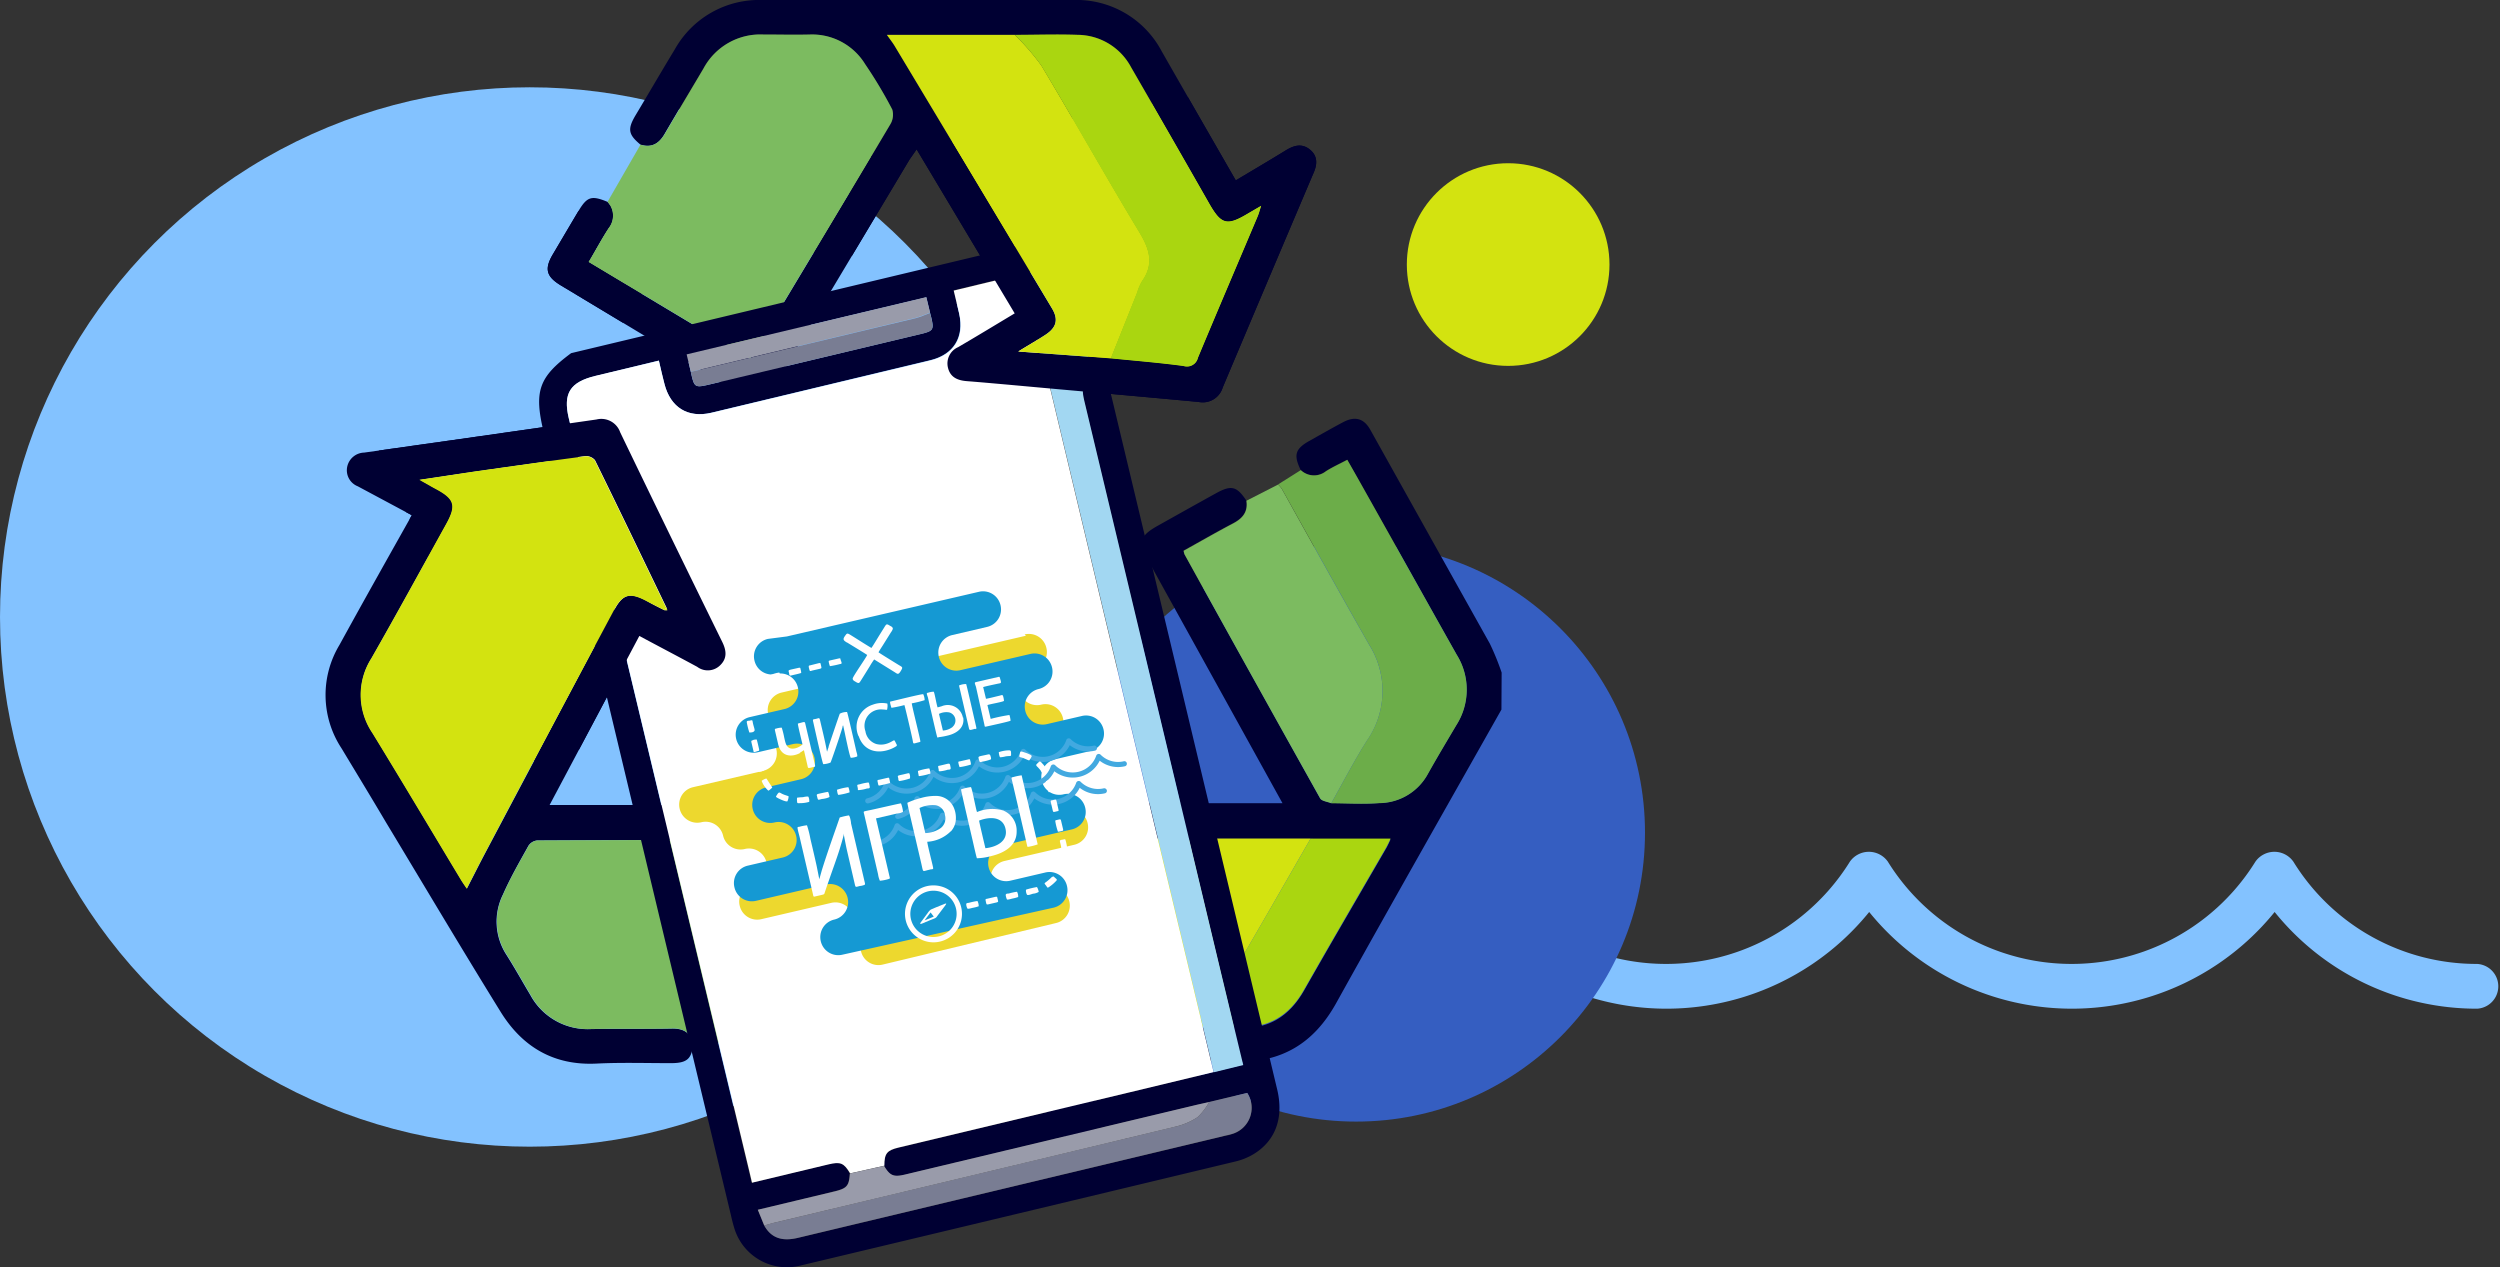 <?xml version="1.0" encoding="UTF-8"?> <svg xmlns="http://www.w3.org/2000/svg" xmlns:xlink="http://www.w3.org/1999/xlink" viewBox="0 0 345.67 175.21"><rect x="0" y="0" width="345.67" height="175.21" fill="#333333" stroke="none"/> <defs> <style>.cls-1{fill:none;}.cls-2{fill:#83c2ff;}.cls-3{fill:#355ec1;}.cls-4{fill:#d3e310;}.cls-5{fill:#003;}.cls-6{fill:#7cbb60;}.cls-7{fill:#6cad49;}.cls-8{fill:#aad610;}.cls-9{fill:#a2d7f2;}.cls-10{fill:#fff;}.cls-11{fill:#797d93;}.cls-12{fill:#999baa;}.cls-13{fill:#edd82e;}.cls-14{fill:#1599d3;}.cls-15{fill:#42a9e0;}.cls-16{clip-path:url(#clip-path);}</style> <clipPath id="clip-path"> <path class="cls-1" d="M49.86,53.05c-2.21,4.3,23.94,52.2,23.94,52.2l33.7-8.68-23.28-47L87.55,41,114,34.68l16.17,3.14-7.55,12,17.16,12.94,30.54-2.23,24.45-35.53L182,10.09,80,29.18Z"></path> </clipPath> </defs> <g id="Layer_2" data-name="Layer 2"> <path class="cls-2" d="M62.23,139.47a35.84,35.84,0,0,0,28-13.37,36.08,36.08,0,0,0,56.07,0,36.09,36.09,0,0,0,56.08,0,36.08,36.08,0,0,0,56.07,0,36.07,36.07,0,0,0,56.06,0,35.88,35.88,0,0,0,28,13.37,3.1,3.1,0,0,0,0-6.19,29.75,29.75,0,0,1-25.41-14.14,3.21,3.21,0,0,0-5.25,0,29.9,29.9,0,0,1-50.82,0,3.21,3.21,0,0,0-5.25,0,29.9,29.9,0,0,1-50.82,0,3.21,3.21,0,0,0-5.25,0,29.9,29.9,0,0,1-50.82,0,3.21,3.21,0,0,0-5.25,0,29.9,29.9,0,0,1-50.82,0,3.21,3.21,0,0,0-5.25,0,29.75,29.75,0,0,1-25.41,14.14,3.1,3.1,0,0,0,0,6.19Z"></path> <circle class="cls-2" cx="73.24" cy="85.31" r="73.24"></circle> <circle class="cls-3" cx="187.5" cy="115.13" r="39.95"></circle> <circle class="cls-4" cx="208.53" cy="36.58" r="14.01"></circle> <path class="cls-5" d="M207.6,98.11c-7.63,13.52-15.3,27-22.85,40.59-3.11,5.6-7.62,8.29-14.06,8.11s-12.78,0-19.28,0c0,2.72,0,5.4,0,8.07,0,1.34-.23,2.46-1.61,2.92s-2.28-.21-3.09-1.29q-9.66-12.87-19.37-25.69a2.83,2.83,0,0,1-.06-3.75q9.3-13.12,18.52-26.3c.76-1.07,1.61-1.83,3-1.39s1.7,1.54,1.69,2.86c0,2.91,0,5.81,0,8.82h26.84l-.82-1.48L158.73,77.45c-1.4-2.53-1.15-3.36,1.41-4.79s5.35-3,8-4.46c2.09-1.15,2.85-1,4.18,1,.24,1.55-.53,2.45-1.84,3.14-2.32,1.22-4.59,2.53-6.84,3.78a2.76,2.76,0,0,0,.12.49q9.36,16.88,18.76,33.75c.22.38,1,.45,1.52.67,2.22,0,4.44.15,6.66,0a7.72,7.72,0,0,0,6.73-4.06c1.26-2.25,2.59-4.47,3.91-6.7a9.11,9.11,0,0,0,.06-9.76c-3.94-7-7.84-14-11.77-21-1.1-2-2.21-3.92-3.36-5.95-1.1.58-2.06,1-2.95,1.58a2.65,2.65,0,0,1-3.48-.16c-1-2.06-.76-2.91,1.17-4,1.57-.88,3.12-1.77,4.71-2.61s2.82-.56,3.72,1Q197.74,74.24,206,89a36,36,0,0,1,1.63,4ZM181.21,116c-.58,0-1.16,0-1.74,0h-30c-2.88,0-3.48-.61-3.51-3.54,0-1,0-2,0-3.41-.61.81-.93,1.2-1.22,1.61-4,5.7-8,11.43-12.08,17.09a1.7,1.7,0,0,0,.1,2.43c4.2,5.51,8.36,11,12.53,16.57.3.39.63.75,1.2,1.42,0-1.1,0-1.82,0-2.53-.07-2.84.65-3.58,3.5-3.58l15.07,0c2.05,0,4.11,0,6.17.08,4.12.2,7-1.57,9.06-5.14,3.75-6.6,7.59-13.15,11.39-19.72.22-.38.39-.79.59-1.2Z"></path> <path class="cls-5" d="M88.56,20c-1.69-1.4-1.82-2.14-.69-4.05,1.8-3,3.59-6.09,5.43-9.12A13.36,13.36,0,0,1,105.38,0h43A13.33,13.33,0,0,1,160.63,7.1C164,13,167.4,18.9,170.87,24.94c2.36-1.41,4.66-2.76,6.93-4.16,1.13-.69,2.23-1,3.34-.08s1,2.11.43,3.33q-6.27,14.76-12.51,29.55a2.88,2.88,0,0,1-3.32,2C157,54.76,148.26,54,139.52,53.2c-1.94-.17-3.89-.35-5.84-.5-1.27-.1-2.29-.52-2.61-1.87A2.46,2.46,0,0,1,132.48,48c2.59-1.51,5.15-3.07,7.82-4.67L126.74,20.65c-.37.54-.7,1-1,1.44l-18.54,31c-1.52,2.55-2.39,2.76-5,1.22Q89.89,46.88,77.54,39.46c-2-1.22-2.3-2.26-1.1-4.29s2.36-4,3.55-6S81.8,27,84,27.91a2.77,2.77,0,0,1,.15,3.63c-1,1.5-1.82,3.06-2.77,4.68L103.71,49.6l2.44-4.06c5.65-9.43,11.32-18.85,16.93-28.31a2.57,2.57,0,0,0,.29-2.08,61.94,61.94,0,0,0-3.74-6.26A8.6,8.6,0,0,0,112,4.78c-2.17,0-4.34,0-6.51,0a8.91,8.91,0,0,0-8.24,4.69c-1.77,3-3.58,6-5.33,9C91.16,19.82,90.15,20.5,88.56,20ZM140.3,4.82H122.63c.47.67.8,1.08,1.07,1.53q10.87,18.13,21.75,36.28c.93,1.55.63,2.65-.88,3.65-1.11.73-2.27,1.39-3.78,2.32l12.8.95c3.36.34,6.72.61,10.06,1.05a1.56,1.56,0,0,0,2-1.14c2.72-6.52,5.5-13,8.25-19.53.17-.39.27-.8.49-1.49l-1.82,1.06c-2.92,1.75-3.69,1.55-5.37-1.39q-5.38-9.42-10.8-18.82A8.45,8.45,0,0,0,149,4.81C146.11,4.71,143.2,4.81,140.3,4.82Z"></path> <path class="cls-5" d="M95.86,144.14c-.18,2.26-.81,2.85-3.07,2.86-3.44,0-6.89-.11-10.32.06-5.9.29-10.24-2.3-13.24-7.14-5.39-8.71-10.61-17.51-15.9-26.28-2-3.39-4.08-6.8-6.12-10.19a13.41,13.41,0,0,1-.27-14.28c3.29-6,6.61-11.89,10-17.93l-7.47-4A2.38,2.38,0,0,1,48,64.58a2.46,2.46,0,0,1,2.35-2Q66.41,60.32,82.48,58a2.76,2.76,0,0,1,3.27,1.77q7,14.52,14.12,29c.56,1.15.71,2.23-.28,3.2a2.43,2.43,0,0,1-3.19.23c-2.64-1.43-5.3-2.82-8-4.27-4.13,7.79-8.22,15.5-12.41,23.38,5.65,0,11,0,16.41,0,7.3,0,14.6-.07,21.9-.08,2.39,0,3.16.77,3.16,3.11q0,14.61.07,29.21c0,2.58-.71,3.29-3.29,3.31-1.75,0-3.49,0-5.24,0-2.13,0-2.76-.61-3-2.8a2.5,2.5,0,0,1,2.84-2c1.25.06,2.51,0,3.77,0V116.22a2.66,2.66,0,0,0-.44-.11q-18.95,0-37.9.1a1.64,1.64,0,0,0-1.2.72c-1.23,2.21-2.5,4.42-3.52,6.73A8.42,8.42,0,0,0,70,132c1.16,1.83,2.21,3.72,3.32,5.58a9,9,0,0,0,8.38,4.71c3.7-.06,7.41,0,11.1-.07C94.34,142.18,95.38,142.66,95.86,144.14Zm-4-59.77.4,0L92.15,84c-3.28-6.8-6.55-13.61-9.88-20.38a1.62,1.62,0,0,0-1.33-.56c-5,.65-10,1.36-14.92,2.06-2.55.37-5.09.76-8,1.2,1,.55,1.61.92,2.25,1.26,2.62,1.4,2.88,2.28,1.43,4.89-3.43,6.19-6.82,12.4-10.33,18.55a9.39,9.39,0,0,0,.15,10.31c4.14,6.76,8.19,13.57,12.28,20.36.24.39.51.77.77,1.16.84-1.63,1.62-3.19,2.43-4.73q8.94-16.86,17.9-33.72c1.2-2.27,2.18-2.55,4.47-1.35C90.17,83.52,91,83.94,91.87,84.37Z"></path> <path class="cls-6" d="M88.56,20c1.59.49,2.6-.19,3.39-1.54,1.75-3,3.56-6,5.33-9a8.91,8.91,0,0,1,8.24-4.69c2.17,0,4.34.06,6.51,0a8.6,8.6,0,0,1,7.6,4.11,61.94,61.94,0,0,1,3.74,6.26,2.57,2.57,0,0,1-.29,2.08c-5.61,9.46-11.28,18.88-16.93,28.31l-2.44,4.06L81.39,36.22c1-1.62,1.81-3.18,2.77-4.68A2.77,2.77,0,0,0,84,27.91Z"></path> <path class="cls-6" d="M95.86,144.14c-.48-1.48-1.52-2-3-1.93-3.69.09-7.4,0-11.1.07a9,9,0,0,1-8.38-4.71c-1.11-1.86-2.16-3.75-3.32-5.58a8.42,8.42,0,0,1-.48-8.33c1-2.31,2.29-4.52,3.52-6.73a1.64,1.64,0,0,1,1.2-.72q19-.09,37.9-.1a2.66,2.66,0,0,1,.44.11v25.95c-1.26,0-2.52.05-3.77,0a2.5,2.5,0,0,0-2.84,2Z"></path> <path class="cls-6" d="M184.06,111.07c-.52-.22-1.3-.29-1.52-.67q-9.43-16.84-18.76-33.75a2.76,2.76,0,0,1-.12-.49c2.25-1.25,4.52-2.56,6.84-3.78,1.31-.69,2.08-1.59,1.84-3.14L176.72,67a3.93,3.93,0,0,1,.5.58c4,7.19,8,14.4,12.08,21.56a12,12,0,0,1-.31,13.29C187.22,105.22,185.7,108.18,184.06,111.07Z"></path> <path class="cls-7" d="M184.06,111.07c1.64-2.89,3.16-5.85,4.93-8.66a12,12,0,0,0,.31-13.29c-4.07-7.16-8.06-14.37-12.08-21.56a3.93,3.93,0,0,0-.5-.58L179.86,65a2.65,2.65,0,0,0,3.48.16c.89-.56,1.85-1,2.95-1.58,1.15,2,2.26,4,3.36,5.95,3.93,7,7.83,14,11.77,21a9.11,9.11,0,0,1-.06,9.76c-1.32,2.23-2.65,4.45-3.91,6.7a7.72,7.72,0,0,1-6.73,4.06C188.5,111.22,186.28,111.09,184.06,111.07Z"></path> <path class="cls-4" d="M165.06,141.93,150,142c-2.85,0-3.57.74-3.5,3.58,0,.71,0,1.43,0,2.53-.57-.67-.9-1-1.2-1.42-4.17-5.53-8.33-11.06-12.53-16.57a1.7,1.7,0,0,1-.1-2.43c4.08-5.66,8.06-11.39,12.08-17.09.29-.41.61-.8,1.22-1.61,0,1.45,0,2.43,0,3.41,0,2.93.63,3.54,3.51,3.54h30c.58,0,1.16,0,1.74,0-3.64,6.31-7.24,12.64-10.94,18.91C168.78,137.39,167.61,140.18,165.06,141.93Z"></path> <path class="cls-8" d="M165.06,141.93c2.55-1.75,3.72-4.54,5.21-7.07,3.7-6.27,7.3-12.6,10.94-18.91h11.06c-.2.41-.37.82-.59,1.2-3.8,6.57-7.64,13.12-11.39,19.72-2,3.57-4.94,5.34-9.06,5.14C169.17,141.91,167.11,142,165.06,141.93Z"></path> <path class="cls-4" d="M153.59,49.55l-12.8-.95c1.51-.93,2.67-1.59,3.78-2.32,1.51-1,1.81-2.1.88-3.65Q134.59,24.48,123.7,6.35c-.27-.45-.6-.86-1.07-1.53H140.3A31.4,31.4,0,0,1,144,9.08c4.55,7.6,8.88,15.33,13.46,22.91,1.43,2.36,2.18,4.44.45,6.88a7.26,7.26,0,0,0-.68,1.59Z"></path> <path class="cls-8" d="M153.59,49.55l3.62-9.09a7.26,7.26,0,0,1,.68-1.59c1.73-2.44,1-4.52-.45-6.88-4.58-7.58-8.91-15.31-13.46-22.91a31.4,31.4,0,0,0-3.68-4.26c2.9,0,5.81-.11,8.72,0a8.45,8.45,0,0,1,7.37,4.48q5.43,9.39,10.8,18.82c1.68,2.94,2.45,3.14,5.37,1.39l1.82-1.06c-.22.69-.32,1.1-.49,1.49-2.75,6.51-5.53,13-8.25,19.53a1.56,1.56,0,0,1-2,1.14C160.31,50.16,157,49.89,153.59,49.55Z"></path> <path class="cls-4" d="M91.87,84.37c-.85-.43-1.7-.85-2.54-1.29-2.29-1.2-3.27-.92-4.47,1.35q-9,16.86-17.9,33.72c-.81,1.54-1.59,3.1-2.43,4.73-.26-.39-.53-.77-.77-1.16-4.09-6.79-8.14-13.6-12.28-20.36a9.39,9.39,0,0,1-.15-10.31c3.51-6.15,6.9-12.36,10.33-18.55,1.45-2.61,1.19-3.49-1.43-4.89-.64-.34-1.26-.71-2.25-1.26,3-.44,5.49-.83,8-1.2,5-.7,9.94-1.41,14.92-2.06a1.62,1.62,0,0,1,1.33.56c3.33,6.77,6.6,13.58,9.88,20.38Z"></path> <path class="cls-4" d="M92.15,84l.12.38-.4,0C92,84.25,92.06,84.14,92.15,84Z"></path> <path class="cls-5" d="M151.1,52.32c1.71.08,2.09.4,2.52,2.23l9.6,40.13q6.67,27.91,13.34,55.82c1,4-.17,7.22-3.23,9.08a8.86,8.86,0,0,1-2.44,1q-30.07,7.22-60.15,14.39a7.6,7.6,0,0,1-9.25-5.29c-.17-.56-.31-1.14-.44-1.72q-13-54.15-25.9-108.3c-1.33-5.58-.64-7.53,3.82-10.83l63-15.06c.43,0,.87,0,1.3.1a7.26,7.26,0,0,1,6.48,5c.68,2,1,4.07,1.57,6.11.31,1.25-.43,1.94-1.34,2.54-1.85-.27-2.1-.51-2.56-2.41-.38-1.56-.71-3.14-1.16-4.68a3.74,3.74,0,0,0-4.15-2.77,19.49,19.49,0,0,0-2,.48l-8.26,2c.27,1.14.53,2.17.76,3.2.72,3.28-.77,5.68-4,6.46L98.36,57.06c-3.25.77-5.65-.71-6.49-4-.27-1-.51-2.1-.77-3.21L82.31,52c-3.5.83-4.48,2.41-3.66,5.87L103.58,162.1l.34,1.45L114.49,161c1.69-.4,2.15-.21,3,1.24-.11,1.7-.4,2.06-2.1,2.47L110.13,166l-5.35,1.28.88,2.18c1,1.69,2.43,2.24,4.68,1.7L169.6,157c.2,0,.41-.08.61-.15a3.77,3.77,0,0,0,2.24-5.72l-5.26,1.26-1.61.36-40.41,9.66c-1.61.39-2.11.18-2.93-1.19.05-1.7.39-2.13,2-2.52L156.33,151l11.45-2.78,4.07-1-3-12.47L149.94,55.61C149.46,53.61,149.61,53.21,151.1,52.32Zm-55.58-.9c.47,2.2.53,2.23,2.7,1.71l1.48-.35,27.67-6.62c1.68-.4,1.79-.59,1.39-2.29l-.16-.61-.52-2.15L94.94,49Z"></path> <path class="cls-9" d="M140.16,38.18a19.49,19.49,0,0,1,2-.48,3.74,3.74,0,0,1,4.15,2.77c.45,1.54.78,3.12,1.16,4.68.46,1.9.71,2.14,2.56,2.41.36,1.59.73,3.18,1.1,4.76-1.49.89-1.64,1.29-1.16,3.29l18.93,79.18,3,12.47-4.07,1q-12.5-52.31-25-104.6C142.31,41.6,141.8,39.64,140.16,38.18Z"></path> <path class="cls-10" d="M140.16,38.18c1.64,1.46,2.15,3.42,2.64,5.46q12.47,52.31,25,104.6L156.33,151l-32.05,7.66c-1.65.39-2,.82-2,2.52l-4.73,1.06c-.87-1.45-1.33-1.64-3-1.24l-10.57,2.53-.34-1.45L78.65,57.84c-.82-3.46.16-5,3.66-5.87l8.79-2.1c.26,1.11.5,2.17.77,3.21.84,3.27,3.24,4.75,6.49,4l30.27-7.24c3.26-.78,4.75-3.18,4-6.46-.23-1-.49-2.06-.76-3.2Z"></path> <path class="cls-11" d="M167.19,152.37l5.26-1.26a3.77,3.77,0,0,1-2.24,5.72c-.2.07-.41.1-.61.15l-59.26,14.17c-2.25.54-3.73,0-4.67-1.7.53-.15,1-.31,1.59-.44q27.6-6.6,55.21-13.22a9.42,9.42,0,0,0,3.11-1.32A8.41,8.41,0,0,0,167.19,152.37Z"></path> <path class="cls-12" d="M167.19,152.37a8.41,8.41,0,0,1-1.61,2.1,9.42,9.42,0,0,1-3.11,1.32q-27.6,6.65-55.21,13.22c-.54.13-1.06.29-1.59.44l-.89-2.18,5.35-1.28,5.28-1.26c1.7-.41,2-.77,2.1-2.47l4.73-1.06c.82,1.37,1.32,1.58,2.93,1.19l40.41-9.66Z"></path> <path class="cls-12" d="M95.52,51.42,94.94,49l33.14-7.92c.17.72.35,1.43.52,2.15-.67.24-1.33.55-2,.72Z"></path> <path class="cls-11" d="M95.52,51.42,126.59,44c.68-.17,1.34-.48,2-.72l.16.61c.4,1.7.29,1.89-1.39,2.29L99.7,52.78l-1.48.35C96.05,53.65,96,53.62,95.52,51.42Z"></path> <path class="cls-13" d="M141.85,87.9l-33.78,7.86a2.48,2.48,0,0,0-1.85,3l1.12,4.83a2.48,2.48,0,0,1-1.85,3l-9.65,2.25a2.47,2.47,0,0,0-1.86,3h0a2.49,2.49,0,0,0,3,1.85h0a2.48,2.48,0,0,1,3,1.85h0a2.48,2.48,0,0,0,3,1.85h0a2.48,2.48,0,0,1,3,1.85h0a2.48,2.48,0,0,1-1.85,3h0a2.48,2.48,0,0,0-1.85,3h0a2.48,2.48,0,0,0,3,1.85l9.65-2.25a2.48,2.48,0,0,1,3,1.86l1.12,4.82a2.47,2.47,0,0,0,3,1.85L146,127.63a2.47,2.47,0,0,0,1.85-3h0a2.48,2.48,0,0,0-3-1.85l-4.83,1.12a2.48,2.48,0,0,1-3-1.85h0a2.49,2.49,0,0,1,1.85-3l9.65-2.24a2.47,2.47,0,0,0,1.86-3h0a2.48,2.48,0,0,0-3-1.86l-4.82,1.13a2.48,2.48,0,0,1-3-1.85l-.56-2.42-.56-2.41a2.49,2.49,0,0,1,1.85-3l4.83-1.12a2.48,2.48,0,0,0,1.85-3h0a2.48,2.48,0,0,0-3-1.85h0a2.48,2.48,0,0,1-3-1.85h0a2.48,2.48,0,0,1,1.85-3h0a2.47,2.47,0,0,0,1.86-3h0a2.48,2.48,0,0,0-3-1.86"></path> <path class="cls-14" d="M108.8,88l26.54-6.17a2.48,2.48,0,0,1,3,1.85h0a2.48,2.48,0,0,1-1.85,3l-4.83,1.13a2.48,2.48,0,0,0-1.85,3h0a2.48,2.48,0,0,0,3,1.85l9.65-2.24a2.48,2.48,0,0,1,3,1.85h0a2.48,2.48,0,0,1-1.85,3h0a2.48,2.48,0,0,0-1.85,3h0a2.48,2.48,0,0,0,3,1.85l4.82-1.12a2.48,2.48,0,0,1,3,1.85h0a2.48,2.48,0,0,1-1.85,3l-4.83,1.13a2.48,2.48,0,0,0-1.85,3h0a2.48,2.48,0,0,0,3,1.85h0a2.48,2.48,0,0,1,3,1.85h0a2.47,2.47,0,0,1-1.85,3l-9.65,2.24a2.48,2.48,0,0,0-1.85,3h0a2.48,2.48,0,0,0,3,1.85l4.83-1.13a2.48,2.48,0,0,1,3,1.86h0a2.48,2.48,0,0,1-1.85,3L116.49,132a2.48,2.48,0,0,1-3-1.85h0a2.48,2.48,0,0,1,1.85-3h0a2.48,2.48,0,0,0,1.86-3h0a2.49,2.49,0,0,0-3-1.85l-9.65,2.25a2.47,2.47,0,0,1-3-1.86h0a2.47,2.47,0,0,1,1.85-3l4.82-1.12a2.48,2.48,0,0,0,1.86-3h0a2.49,2.49,0,0,0-3-1.85h0a2.48,2.48,0,0,1-3-1.85h0a2.48,2.48,0,0,1,1.85-3l4.83-1.13a2.48,2.48,0,0,0,1.85-3h0a2.48,2.48,0,0,0-3-1.85l-4.82,1.12a2.48,2.48,0,0,1-3-1.85h0a2.49,2.49,0,0,1,1.85-3l4.83-1.12a2.48,2.48,0,0,0,1.85-3h0a2.48,2.48,0,0,0-3-1.85h0a2.47,2.47,0,0,1-3-1.85h0a2.47,2.47,0,0,1,1.86-3Z"></path> <path class="cls-15" d="M151.24,103.1a3.43,3.43,0,0,1-3.22-.92.36.36,0,0,0-.58.14,3.44,3.44,0,0,1-5.69,1.32.37.37,0,0,0-.59.14,3.44,3.44,0,0,1-5.69,1.32.37.37,0,0,0-.59.14,3.44,3.44,0,0,1-5.69,1.32.36.36,0,0,0-.58.13,3.44,3.44,0,0,1-5.69,1.33.37.37,0,0,0-.59.13,3.42,3.42,0,0,1-2.48,2.25.36.36,0,0,0,.17.69,4.15,4.15,0,0,0,2.79-2.22,4.15,4.15,0,0,0,6.27-1.46,4.16,4.16,0,0,0,6.28-1.46,4.15,4.15,0,0,0,6.27-1.46,4.15,4.15,0,0,0,3.49.76,4.08,4.08,0,0,0,2.79-2.22,4.1,4.1,0,0,0,3.49.76.34.34,0,0,0,.26-.42.35.35,0,0,0-.42-.27"></path> <path class="cls-15" d="M124,112.56a3.4,3.4,0,0,0,2.47-2.25.38.38,0,0,1,.59-.14,3.43,3.43,0,0,0,5.69-1.32.37.37,0,0,1,.59-.13,3.43,3.43,0,0,0,5.68-1.33.37.37,0,0,1,.59-.13,3.45,3.45,0,0,0,3.22.92,3.4,3.4,0,0,0,2.47-2.25.37.37,0,0,1,.59-.13,3.44,3.44,0,0,0,5.69-1.33.37.37,0,0,1,.59-.13,3.4,3.4,0,0,0,3.21.92.34.34,0,0,1,.42.26.35.35,0,0,1-.26.43,4.11,4.11,0,0,1-3.49-.77,4.14,4.14,0,0,1-6.27,1.46,4.14,4.14,0,0,1-6.28,1.46,4.14,4.14,0,0,1-6.28,1.46A4.14,4.14,0,0,1,127,111a4.16,4.16,0,0,1-2.79,2.23.37.37,0,0,1-.43-.27.35.35,0,0,1,.27-.42"></path> <path class="cls-15" d="M152.61,109a3.42,3.42,0,0,1-3.21-.92.37.37,0,0,0-.59.14,3.44,3.44,0,0,1-5.69,1.32.36.36,0,0,0-.58.14,3.44,3.44,0,0,1-5.69,1.32.37.37,0,0,0-.59.14,3.44,3.44,0,0,1-5.69,1.32.37.37,0,0,0-.59.14,3.44,3.44,0,0,1-5.69,1.32.36.36,0,0,0-.58.13,3.42,3.42,0,0,1-2.48,2.25.35.35,0,0,0-.26.43.34.34,0,0,0,.42.26,4.11,4.11,0,0,0,2.79-2.22,4.16,4.16,0,0,0,6.28-1.46,4.15,4.15,0,0,0,6.27-1.46,4.15,4.15,0,0,0,3.49.76,4.08,4.08,0,0,0,2.79-2.22,4.16,4.16,0,0,0,6.28-1.46,4.09,4.09,0,0,0,3.48.76.35.35,0,0,0,.27-.42.37.37,0,0,0-.43-.27"></path> <path class="cls-10" d="M130,129.42a3.2,3.2,0,1,1,2.13-4,3.2,3.2,0,0,1-2.13,4m.81-6.6a4,4,0,0,0-3.16-.14,3.94,3.94,0,1,0,3.16.14"></path> <path class="cls-10" d="M136.25,117.28c-.1-.43-.88-3.68-.87-3.82,1.59-.6,3.31-.52,3.66,1.18s-1.31,2.49-2.79,2.64m2.58-5.18a5.47,5.47,0,0,0-3.74.18c-.17-.42-.66-3.22-.84-3.45a6.22,6.22,0,0,0-1.37.32c0,.22,1.44,6.35,1.62,7.13.06.26.52,2.33.58,2.39a8.3,8.3,0,0,0,2-.31c1.73-.41,3.5-1.38,3.49-3.38a3,3,0,0,0-1.78-2.88"></path> <path class="cls-10" d="M117.45,112.73a9.89,9.89,0,0,0-1.23.27c-.15,0-.15.15-.19.26-.14.38-.27.78-.41,1.17-.67,1.91-1.4,4-2,5.94l-.33,1.18a.33.33,0,0,1,0,.06l-.37-1.86c-.27-1.24-.58-2.54-.87-3.78a13.58,13.58,0,0,0-.47-1.86,6.67,6.67,0,0,0-1.1.22c-.16,0-.22,0-.2.21.08.48.25,1,.36,1.53l1.77,7.6c.08.39.09.33.47.24l.78-.18c.36-.09.3-.1.4-.39l.18-.53c.12-.37.25-.71.37-1.07.46-1.35,1.07-3,1.48-4.3.2-.67.38-1.25.55-1.93a.74.74,0,0,0,0-.14l0-.13v0c.15.77.28,1.49.45,2.26l1.07,4.62c.15.64.09.54.75.38.18,0,.41-.08.58-.13s.11-.24.06-.44l-1.88-8.09c0-.24-.15-1-.3-1.09"></path> <path class="cls-10" d="M127.14,111.72a4.32,4.32,0,0,1,2.25-.38,1.58,1.58,0,0,1,1.27,1.37,1.69,1.69,0,0,1-.58,1.78,3.93,3.93,0,0,1-2.14.7Zm4.34,3.23a2.66,2.66,0,0,0,.66-1.39,3.6,3.6,0,0,0-.25-1.87,2.69,2.69,0,0,0-2.59-1.64,7.21,7.21,0,0,0-2,.3,10.13,10.13,0,0,0-1.84.65c0,.25.94,4.13,1.07,4.73l.83,3.56c.33,1.39.12,1.21,1,1l.36-.09c.16,0,.28,0,.31-.13s-.77-3.1-.82-3.68a5,5,0,0,0,3.25-1.45"></path> <path class="cls-10" d="M121.12,113.16l2.84-.66c.23,0,.78-.12.9-.27a4.72,4.72,0,0,0-.28-1.15c-.22,0-3.82.86-4.61,1-.61.14-.59.08-.49.48l1.93,8.33a3.36,3.36,0,0,0,.25.89,5.81,5.81,0,0,0,1.18-.23c.28-.07.2-.16.14-.41Z"></path> <path class="cls-10" d="M117.11,88.83c.31.19,2.6,1.58,2.79,1.73-.06.26-2,3-2,3.26s.25.35.37.43c.54.34.53.2.85-.29l.58-.93.57-.92a10.09,10.09,0,0,1,.6-.93l2.77,1.72c.45.28.55.46.9-.11s.24-.53-.3-.86-2.7-1.66-2.77-1.74c.17-.31.38-.62.57-.92l1.15-1.84a1.54,1.54,0,0,0,.26-.49c0-.25-.26-.34-.38-.41-.52-.33-.51-.25-.85.29l-.58.93c-.26.42-.91,1.51-1.15,1.84-.87-.51-1.88-1.17-2.77-1.72-.61-.38-.59-.35-.91.1s-.16.59.27.86"></path> <path class="cls-10" d="M117.66,104.78a2.75,2.75,0,0,0,.85-.18c.09-.12-.07-.56-.11-.73-.16-.71-1.18-5.22-1.28-5.42a2.05,2.05,0,0,0-1,.23c-.06.1-1.42,4.13-1.54,4.51,0,.14-.07.26-.11.39s-.1.3-.11.36c-.06-.2-.09-.47-.14-.68-.24-1.21-.56-2.48-.84-3.7-.08-.37-.17-.26-.53-.17s-.51,0-.42.37c.16.71,1.26,5.69,1.4,5.9a3,3,0,0,0,1-.22c.05,0,1.18-3.33,1.27-3.64s.31-.92.4-1.3c0-.1,0-.13.08-.2.14.56.88,4.32,1.06,4.48"></path> <path class="cls-10" d="M131.71,100.52a2.44,2.44,0,0,1-1.34.49l-.54-2.3a2.29,2.29,0,0,1,1.4-.21,1.16,1.16,0,0,1,.48,2m1.43-1.27a2.13,2.13,0,0,0-2.93-1.58l-.57.16c-.16-.43-.38-1.86-.53-2.17a2.64,2.64,0,0,0-.81.15c-.25,0-.14.22,0,.64.2.86,1.23,5.4,1.29,5.49s0,.08.26,0a8.64,8.64,0,0,0,1.15-.21c1.39-.32,2.41-1.17,2.18-2.52"></path> <path class="cls-10" d="M141.26,107.2a8.93,8.93,0,0,0-1.22.26c-.16,0-.2.09-.16.25l2.14,9.22c0,.17.1.17.26.14a7.46,7.46,0,0,0,1.2-.32Z"></path> <path class="cls-10" d="M136.13,100.29c0,.17.06.22.24.17.44-.1,3.19-.69,3.36-.81a3.36,3.36,0,0,0-.16-.79,24.68,24.68,0,0,0-2.59.54l-.45-1.91c.44-.16,2.06-.41,2.29-.58a3,3,0,0,0-.12-.64c-.06-.26-.26-.14-.49-.08-.43.1-1.6.4-1.88.43L135.94,95c.34-.11,1.49-.35,2-.46s.56,0,.32-.79l-.05-.15a.28.28,0,0,0-.18,0l-3.08.71c-.25.06-.17.15,0,.67Z"></path> <path class="cls-10" d="M110.6,104.08c.22-.12.37-.25.56-.35l.46,2c.13.56,0,.53.91.31.16,0,.19-.08.16-.25L111.33,100c-.06-.27-.23-.15-.85,0a.3.3,0,0,0-.16.07c0,.27.54,2.42.64,2.86a2.38,2.38,0,0,1-1,.54c-1.21.26-1.34-.68-1.52-1.46a11.92,11.92,0,0,0-.35-1.4,2.64,2.64,0,0,0-.8.14c-.15,0-.17.09-.14.24l.45,1.93c.39,1.68,1.8,1.83,3,1.21"></path> <path class="cls-10" d="M118.74,101.81c.71,2.06,2.6,2.48,4.4,1.77a3.86,3.86,0,0,0,.81-.42c.13-.12,0-.26-.07-.4a2.18,2.18,0,0,0-.22-.4c-.18,0-.5.33-1.19.51a2.58,2.58,0,0,1-1.32,0,2.2,2.2,0,0,1-1.49-1.77,2.26,2.26,0,0,1,2.36-3c.59,0,.65.18.67-.18a1.7,1.7,0,0,0,0-.64,3.58,3.58,0,0,0-2,.15,3.21,3.21,0,0,0-2,4.32"></path> <path class="cls-10" d="M123.08,97.22a4.43,4.43,0,0,0,.18.65,17.09,17.09,0,0,0,1.79-.38c.09.23,1,4.13,1.13,4.8s0,.55.92.33a.48.48,0,0,0,.16-.07c0-.35-1.16-4.85-1.19-5.3a14.48,14.48,0,0,0,1.78-.44,2,2,0,0,0-.2-.83c-.39,0-3.77.85-4.43,1-.15,0-.17.08-.14.23"></path> <path class="cls-10" d="M134.85,100.82a.45.45,0,0,0,.14-.06.37.37,0,0,0,0-.18c-.19-.82-1.26-5.56-1.4-6a2.36,2.36,0,0,0-.8.13c-.16,0-.19.09-.15.24l1.35,5.81c.07.28.28.15.87,0"></path> <path class="cls-10" d="M127.86,127.26c0-.06.74-1,.81-1.1l.44.58Zm2.79-2.3-1.24.5-.61.26c-.31.12-.49.48-.75.82l-.81,1.09c-.06.13.09.13.2.09l1.22-.51c.75-.31.71-.2,1-.64l1-1.32s.38-.46,0-.29"></path> <path class="cls-10" d="M141.89,123c-.09.09,0,.57.12.71s.62-.09.83-.14a1.75,1.75,0,0,0,.78-.25,1.77,1.77,0,0,0-.24-.67,12.41,12.41,0,0,0-1.49.35"></path> <path class="cls-10" d="M135.4,105.18c.07.28.19.19.44.13A6,6,0,0,0,137,105c.07-.09,0-.36-.07-.54s-.18-.18-.43-.12c-1.38.32-1.28.15-1.11.84"></path> <path class="cls-10" d="M130.09,105.83c-.45.11-.42,0-.3.57,0,.18,0,.21.12.25a5,5,0,0,0,1.16-.23c.24,0,.42,0,.37-.3-.15-.72,0-.59-1.35-.29"></path> <path class="cls-10" d="M139.47,123.55c-.18,0-.43,0-.41.24a2.07,2.07,0,0,0,.17.58c.14.06.58-.09.76-.13a5.32,5.32,0,0,0,.79-.21,1.33,1.33,0,0,0-.16-.73,7.71,7.71,0,0,0-1.15.25"></path> <path class="cls-10" d="M115.73,109.2c0,.06.07.67.2.71a8.54,8.54,0,0,0,1.54-.35,2,2,0,0,0-.17-.72,7.92,7.92,0,0,0-1.57.36"></path> <path class="cls-10" d="M118.72,109.25a5.12,5.12,0,0,0,1.17-.23c.24,0,.42,0,.36-.3s-.08-.49-.18-.53a7.28,7.28,0,0,0-1.16.24c-.45.11-.42,0-.3.57,0,0,0,.11,0,.15s0,.07.08.1"></path> <path class="cls-10" d="M127.12,107.31a8.64,8.64,0,0,0,1.53-.35,1.94,1.94,0,0,0-.16-.72,8.32,8.32,0,0,0-1.57.36,3.11,3.11,0,0,0,.1.57.19.19,0,0,0,0,.08c0,.07,0,0,.07.06"></path> <path class="cls-10" d="M133.9,105l-1.22.28c-.16,0-.2.06-.16.23a3.3,3.3,0,0,0,.16.56,8.89,8.89,0,0,0,1.57-.36,2,2,0,0,0-.11-.58c0-.16-.08-.17-.24-.13"></path> <path class="cls-10" d="M113.06,109.79c-.19.07-.12.21-.07.39.12.54.13.41.68.29.19,0,.89-.15,1-.27s0,0,0-.15a1.93,1.93,0,0,0-.17-.56c-.12,0-1.26.25-1.43.3"></path> <path class="cls-10" d="M109.39,93.4c.4-.1,1-.22,1.39-.35a1.83,1.83,0,0,0-.1-.55c0-.18-.07-.2-.26-.16-1.53.36-1.44.23-1.32.71.05.23,0,.41.29.35"></path> <path class="cls-10" d="M134,124.82c-.19.05-.42,0-.4.25a1.32,1.32,0,0,0,.17.56c.09.08.55-.07.75-.11a5.47,5.47,0,0,0,.8-.21,1.43,1.43,0,0,0-.17-.73,9.48,9.48,0,0,0-1.15.24"></path> <path class="cls-10" d="M124.32,108a7.76,7.76,0,0,0,1.51-.37c0-.06,0,0,0-.15a1.46,1.46,0,0,0,0-.2c-.11-.48,0-.42-.91-.21s-.82.12-.71.59c0,.16,0,.25.14.34"></path> <path class="cls-10" d="M122.71,107.55l-1.21.28c-.15,0-.2.06-.16.23.12.54.08.6.34.54s1-.21,1.39-.34a2.87,2.87,0,0,0-.11-.57c0-.17-.09-.18-.25-.14"></path> <path class="cls-10" d="M105,94.35a4.86,4.86,0,0,0-.81.83c-.09.13-.32.33-.13.48a3.22,3.22,0,0,0,.5.29c.1,0,.3-.32.37-.41.52-.63.8-.58.52-.88s-.3-.42-.45-.31"></path> <path class="cls-10" d="M104.2,101.14c.27-.08.09-.39-.06-1s0-.61-.53-.49c-.15,0-.36,0-.36.19a10.45,10.45,0,0,0,.36,1.44,1.44,1.44,0,0,0,.59-.09"></path> <path class="cls-10" d="M116.22,91.81c.24-.06.16-.16,0-.61,0-.17-.06-.2-.23-.16l-1.23.28c-.19.05-.2.08-.16.26a3.21,3.21,0,0,0,.15.53,12.51,12.51,0,0,0,1.42-.3"></path> <path class="cls-10" d="M142.55,104.4l-.27-.13a4.48,4.48,0,0,0-.55-.21c-.75-.26-.62-.21-.78.39-.08.26.16.25.36.31.35.1.91.4,1,.38a2.41,2.41,0,0,0,.31-.49c.07-.14,0-.19-.1-.25"></path> <path class="cls-10" d="M110.21,110.29a2.26,2.26,0,0,0,0,.54c0,.29.18.23.43.22a4.34,4.34,0,0,0,1.25-.18,1.25,1.25,0,0,0-.12-.71c-.07-.06-.52,0-.75.07a5.58,5.58,0,0,0-.76.06"></path> <path class="cls-10" d="M147.29,118.9c-.11,0-.51-.13-.59-.05a4.13,4.13,0,0,0-.16.55c-.07.19-.13.36-.21.53s-.17.29.13.43.41.26.52.08a5.71,5.71,0,0,0,.4-1.06c.05-.19.18-.43-.09-.48"></path> <path class="cls-10" d="M138.1,104c0,.06.07.66.2.71a4,4,0,0,0,.77-.13c.72-.1.74.06.73-.35s0-.51-.44-.48a4.55,4.55,0,0,0-1.26.25"></path> <path class="cls-10" d="M106,107.67c-.11-.08-.63.23-.69.3a3.44,3.44,0,0,0,.92,1.35c.13,0,.54-.42.55-.43s-.29-.46-.38-.59-.4-.63-.4-.63"></path> <path class="cls-10" d="M106.55,94.19c.1,0,.84-.31,1-.37s.41,0,.37-.28a2.21,2.21,0,0,0-.17-.55,4.18,4.18,0,0,0-1.23.36c-.21.1-.42.12-.3.36a1.84,1.84,0,0,0,.28.48"></path> <path class="cls-10" d="M147.32,116.11c-.07-.16-.31,0-.5,0-.44.1-.25.13-.1,1a3.64,3.64,0,0,0,.09.59,1.8,1.8,0,0,0,.52,0c.31,0,.25-.13.23-.38a6.6,6.6,0,0,0-.24-1.19"></path> <path class="cls-10" d="M137.65,124l-1.21.28c-.16,0-.2.07-.16.24.11.48.08.59.34.53l1.21-.28c.26-.06.19-.13.07-.63,0-.15-.09-.18-.25-.14"></path> <path class="cls-10" d="M145.48,121.22a7.43,7.43,0,0,1-.86.75c-.27.18-.21.19,0,.46s.17.4.45.2a5.3,5.3,0,0,0,.88-.74c.29-.29.22-.25-.18-.62-.08-.07-.15-.15-.27,0"></path> <path class="cls-10" d="M145,109.53a1.5,1.5,0,0,0,.67-.16c.08-.08,0-.37-.07-.55l-.21-.89c0-.12-.07-.13-.21-.1a1.6,1.6,0,0,0-.57.2,6,6,0,0,0,.39,1.5"></path> <path class="cls-10" d="M103.7,96.83c-.33-.1-.41-.23-.56.68s-.11.93.23.93a1,1,0,0,0,.45,0,6,6,0,0,0,.1-.72c.15-.8.33-.67-.22-.85"></path> <path class="cls-10" d="M112.2,92.74l1.21-.28c.25-.06.17-.17.07-.61,0-.17-.08-.2-.25-.16L112,92c-.17,0-.2.09-.17.26.11.44.08.58.35.51"></path> <path class="cls-10" d="M143.91,106.61c.22.31.2.43.4.33a2.28,2.28,0,0,0,.5-.33,3.13,3.13,0,0,0-.65-1c-.1-.11-.3-.38-.44-.31a3.73,3.73,0,0,0-.41.39c-.12.16.12.31.23.44a4.09,4.09,0,0,1,.37.44"></path> <path class="cls-10" d="M146.09,113.39c-.17,0-.2.09-.16.26a8,8,0,0,0,.35,1.35,2.39,2.39,0,0,0,.57-.11c.15,0,.17-.09.14-.24l-.28-1.18c-.06-.26-.13-.19-.62-.08"></path> <path class="cls-10" d="M105.45,106.61c.16,0,.18-.09.14-.25l-.27-1.18c-.06-.26-.17-.17-.63-.07-.16,0-.2.09-.16.25a10.57,10.57,0,0,0,.35,1.35,2.08,2.08,0,0,0,.57-.1"></path> <path class="cls-10" d="M104.06,102.38c-.18,0-.2.09-.16.27l.28,1.19c0,.24.2.14.63,0,.15,0,.18-.1.15-.25-.09-.36-.22-1-.33-1.34a1.53,1.53,0,0,0-.57.09"></path> <path class="cls-10" d="M107.42,109.92c-.14.23-.2.24.06.39s1.16.58,1.39.49a1.71,1.71,0,0,0,.17-.7c-.25-.11-.53-.16-.9-.34s-.42-.34-.72.16"></path> <path class="cls-10" d="M146.08,110.73c-.06-.26-.15-.18-.62-.07-.18,0-.21.07-.17.25l.28,1.19c.06.26.16.17.64.06.18,0,.18-.09.14-.24Z"></path> <g class="cls-16"> <path class="cls-5" d="M207.6,98.11c-7.63,13.52-15.3,27-22.85,40.59-3.11,5.6-7.62,8.29-14.06,8.11s-12.78,0-19.28,0c0,2.72,0,5.4,0,8.07,0,1.34-.23,2.46-1.61,2.92s-2.28-.21-3.09-1.29q-9.66-12.87-19.37-25.69a2.83,2.83,0,0,1-.06-3.75q9.3-13.12,18.52-26.3c.76-1.07,1.61-1.83,3-1.39s1.7,1.54,1.69,2.86c0,2.91,0,5.81,0,8.82h26.84l-.82-1.48L158.73,77.45c-1.4-2.53-1.15-3.36,1.41-4.79s5.35-3,8-4.46c2.09-1.15,2.85-1,4.18,1,.24,1.55-.53,2.45-1.84,3.14-2.32,1.22-4.59,2.53-6.84,3.78a2.76,2.76,0,0,0,.12.49q9.36,16.88,18.76,33.75c.22.38,1,.45,1.52.67,2.22,0,4.44.15,6.66,0a7.72,7.72,0,0,0,6.73-4.06c1.26-2.25,2.59-4.47,3.91-6.7a9.11,9.11,0,0,0,.06-9.76c-3.94-7-7.84-14-11.77-21-1.1-2-2.21-3.92-3.36-5.95-1.1.58-2.06,1-2.95,1.58a2.65,2.65,0,0,1-3.48-.16c-1-2.06-.76-2.91,1.17-4,1.57-.88,3.12-1.77,4.71-2.61s2.82-.56,3.72,1Q197.74,74.24,206,89a36,36,0,0,1,1.63,4ZM181.21,116c-.58,0-1.16,0-1.74,0h-30c-2.88,0-3.48-.61-3.51-3.54,0-1,0-2,0-3.41-.61.81-.93,1.2-1.22,1.61-4,5.7-8,11.43-12.08,17.09a1.7,1.7,0,0,0,.1,2.43c4.2,5.51,8.36,11,12.53,16.57.3.39.63.75,1.2,1.42,0-1.1,0-1.82,0-2.53-.07-2.84.65-3.58,3.5-3.58l15.07,0c2.05,0,4.11,0,6.17.08,4.12.2,7-1.57,9.06-5.14,3.75-6.6,7.59-13.15,11.39-19.72.22-.38.39-.79.59-1.2Z"></path> <path class="cls-5" d="M88.56,20c-1.69-1.4-1.82-2.14-.69-4.05,1.8-3,3.59-6.09,5.43-9.12A13.36,13.36,0,0,1,105.38,0h43A13.33,13.33,0,0,1,160.63,7.1C164,13,167.4,18.9,170.87,24.94c2.36-1.41,4.66-2.76,6.93-4.16,1.13-.69,2.23-1,3.34-.08s1,2.11.43,3.33q-6.27,14.76-12.51,29.55a2.88,2.88,0,0,1-3.32,2C157,54.76,148.26,54,139.52,53.2c-1.94-.17-3.89-.35-5.84-.5-1.27-.1-2.29-.52-2.61-1.87A2.46,2.46,0,0,1,132.48,48c2.59-1.51,5.15-3.07,7.82-4.67L126.74,20.65c-.37.54-.7,1-1,1.44l-18.54,31c-1.52,2.55-2.39,2.76-5,1.22Q89.89,46.88,77.54,39.46c-2-1.22-2.3-2.26-1.1-4.29s2.36-4,3.55-6S81.8,27,84,27.91a2.77,2.77,0,0,1,.15,3.63c-1,1.5-1.82,3.06-2.77,4.68L103.71,49.6l2.44-4.06c5.65-9.43,11.32-18.85,16.93-28.31a2.57,2.57,0,0,0,.29-2.08,61.94,61.94,0,0,0-3.74-6.26A8.6,8.6,0,0,0,112,4.78c-2.17,0-4.34,0-6.51,0a8.91,8.91,0,0,0-8.24,4.69c-1.77,3-3.58,6-5.33,9C91.16,19.82,90.15,20.5,88.56,20ZM140.3,4.82H122.63c.47.67.8,1.08,1.07,1.53q10.87,18.13,21.75,36.28c.93,1.55.63,2.65-.88,3.65-1.11.73-2.27,1.39-3.78,2.32l12.8.95c3.36.34,6.72.61,10.06,1.05a1.56,1.56,0,0,0,2-1.14c2.72-6.52,5.5-13,8.25-19.53.17-.39.27-.8.49-1.49l-1.82,1.06c-2.92,1.75-3.69,1.55-5.37-1.39q-5.38-9.42-10.8-18.82A8.45,8.45,0,0,0,149,4.81C146.11,4.71,143.2,4.81,140.3,4.82Z"></path> <path class="cls-5" d="M95.86,144.14c-.18,2.26-.81,2.85-3.07,2.86-3.44,0-6.89-.11-10.32.06-5.9.29-10.24-2.3-13.24-7.14-5.39-8.71-10.61-17.51-15.9-26.28-2-3.39-4.08-6.8-6.12-10.19a13.41,13.41,0,0,1-.27-14.28c3.29-6,6.61-11.89,10-17.93l-7.47-4A2.38,2.38,0,0,1,48,64.58a2.46,2.46,0,0,1,2.35-2Q66.41,60.32,82.48,58a2.76,2.76,0,0,1,3.27,1.77q7,14.52,14.12,29c.56,1.15.71,2.23-.28,3.2a2.43,2.43,0,0,1-3.19.23c-2.64-1.43-5.3-2.82-8-4.27-4.13,7.79-8.22,15.5-12.41,23.38,5.65,0,11,0,16.41,0,7.3,0,14.6-.07,21.9-.08,2.39,0,3.16.77,3.16,3.11q0,14.61.07,29.21c0,2.58-.71,3.29-3.29,3.31-1.75,0-3.49,0-5.24,0-2.13,0-2.76-.61-3-2.8a2.5,2.5,0,0,1,2.84-2c1.25.06,2.51,0,3.77,0V116.22a2.66,2.66,0,0,0-.44-.11q-18.95,0-37.9.1a1.64,1.64,0,0,0-1.2.72c-1.23,2.21-2.5,4.42-3.52,6.73A8.42,8.42,0,0,0,70,132c1.16,1.83,2.21,3.72,3.32,5.58a9,9,0,0,0,8.38,4.71c3.7-.06,7.41,0,11.1-.07C94.34,142.18,95.38,142.66,95.86,144.14Zm-4-59.77.4,0L92.15,84c-3.28-6.8-6.55-13.61-9.88-20.38a1.62,1.62,0,0,0-1.33-.56c-5,.65-10,1.36-14.92,2.06-2.55.37-5.09.76-8,1.2,1,.55,1.61.92,2.25,1.26,2.62,1.4,2.88,2.28,1.43,4.89-3.43,6.19-6.82,12.4-10.33,18.55a9.39,9.39,0,0,0,.15,10.31c4.14,6.76,8.19,13.57,12.28,20.36.24.39.51.77.77,1.16.84-1.63,1.62-3.19,2.43-4.73q8.94-16.86,17.9-33.72c1.2-2.27,2.18-2.55,4.47-1.35C90.17,83.52,91,83.94,91.87,84.37Z"></path> <path class="cls-6" d="M88.56,20c1.59.49,2.6-.19,3.39-1.54,1.75-3,3.56-6,5.33-9a8.91,8.91,0,0,1,8.24-4.69c2.17,0,4.34.06,6.51,0a8.6,8.6,0,0,1,7.6,4.11,61.94,61.94,0,0,1,3.74,6.26,2.57,2.57,0,0,1-.29,2.08c-5.61,9.46-11.28,18.88-16.93,28.31l-2.44,4.06L81.39,36.22c1-1.62,1.81-3.18,2.77-4.68A2.77,2.77,0,0,0,84,27.91Z"></path> <path class="cls-6" d="M95.86,144.14c-.48-1.48-1.52-2-3-1.93-3.69.09-7.4,0-11.1.07a9,9,0,0,1-8.38-4.71c-1.11-1.86-2.16-3.75-3.32-5.58a8.42,8.42,0,0,1-.48-8.33c1-2.31,2.29-4.52,3.52-6.73a1.64,1.64,0,0,1,1.2-.72q19-.09,37.9-.1a2.66,2.66,0,0,1,.44.11v25.95c-1.26,0-2.52.05-3.77,0a2.5,2.5,0,0,0-2.84,2Z"></path> <path class="cls-6" d="M184.06,111.07c-.52-.22-1.3-.29-1.52-.67q-9.43-16.84-18.76-33.75a2.76,2.76,0,0,1-.12-.49c2.25-1.25,4.52-2.56,6.84-3.78,1.31-.69,2.08-1.59,1.84-3.14L176.72,67a3.93,3.93,0,0,1,.5.58c4,7.19,8,14.4,12.08,21.56a12,12,0,0,1-.31,13.29C187.22,105.22,185.7,108.18,184.06,111.07Z"></path> <path class="cls-4" d="M165.06,141.93,150,142c-2.85,0-3.57.74-3.5,3.58,0,.71,0,1.43,0,2.53-.57-.67-.9-1-1.2-1.42-4.17-5.53-8.33-11.06-12.53-16.57a1.7,1.7,0,0,1-.1-2.43c4.08-5.66,8.06-11.39,12.08-17.09.29-.41.61-.8,1.22-1.61,0,1.45,0,2.43,0,3.41,0,2.93.63,3.54,3.51,3.54h30c.58,0,1.16,0,1.74,0-3.64,6.31-7.24,12.64-10.94,18.91C168.78,137.39,167.61,140.18,165.06,141.93Z"></path> <path class="cls-8" d="M165.06,141.93c2.55-1.75,3.72-4.54,5.21-7.07,3.7-6.27,7.3-12.6,10.94-18.91h11.06c-.2.41-.37.82-.59,1.2-3.8,6.57-7.64,13.12-11.39,19.72-2,3.57-4.94,5.34-9.06,5.14C169.17,141.91,167.11,142,165.06,141.93Z"></path> <path class="cls-4" d="M153.59,49.55l-12.8-.95c1.51-.93,2.67-1.59,3.78-2.32,1.51-1,1.81-2.1.88-3.65Q134.59,24.48,123.7,6.35c-.27-.45-.6-.86-1.07-1.53H140.3A31.4,31.4,0,0,1,144,9.08c4.55,7.6,8.88,15.33,13.46,22.91,1.43,2.36,2.18,4.44.45,6.88a7.26,7.26,0,0,0-.68,1.59Z"></path> <path class="cls-8" d="M153.59,49.55l3.62-9.09a7.26,7.26,0,0,1,.68-1.59c1.73-2.44,1-4.52-.45-6.88-4.58-7.58-8.91-15.31-13.46-22.91a31.4,31.4,0,0,0-3.68-4.26c2.9,0,5.81-.11,8.72,0a8.45,8.45,0,0,1,7.37,4.48q5.43,9.39,10.8,18.82c1.68,2.94,2.45,3.14,5.37,1.39l1.82-1.06c-.22.69-.32,1.1-.49,1.49-2.75,6.51-5.53,13-8.25,19.53a1.56,1.56,0,0,1-2,1.14C160.31,50.16,157,49.89,153.59,49.55Z"></path> <path class="cls-4" d="M91.87,84.37c-.85-.43-1.7-.85-2.54-1.29-2.29-1.2-3.27-.92-4.47,1.35q-9,16.86-17.9,33.72c-.81,1.54-1.59,3.1-2.43,4.73-.26-.39-.53-.77-.77-1.16-4.09-6.79-8.14-13.6-12.28-20.36a9.39,9.39,0,0,1-.15-10.31c3.51-6.15,6.9-12.36,10.33-18.55,1.45-2.61,1.19-3.49-1.43-4.89-.64-.34-1.26-.71-2.25-1.26,3-.44,5.49-.83,8-1.2,5-.7,9.94-1.41,14.92-2.06a1.62,1.62,0,0,1,1.33.56c3.33,6.77,6.6,13.58,9.88,20.38Z"></path> <path class="cls-4" d="M92.15,84l.12.38-.4,0C92,84.25,92.06,84.14,92.15,84Z"></path> </g> </g> </svg> 